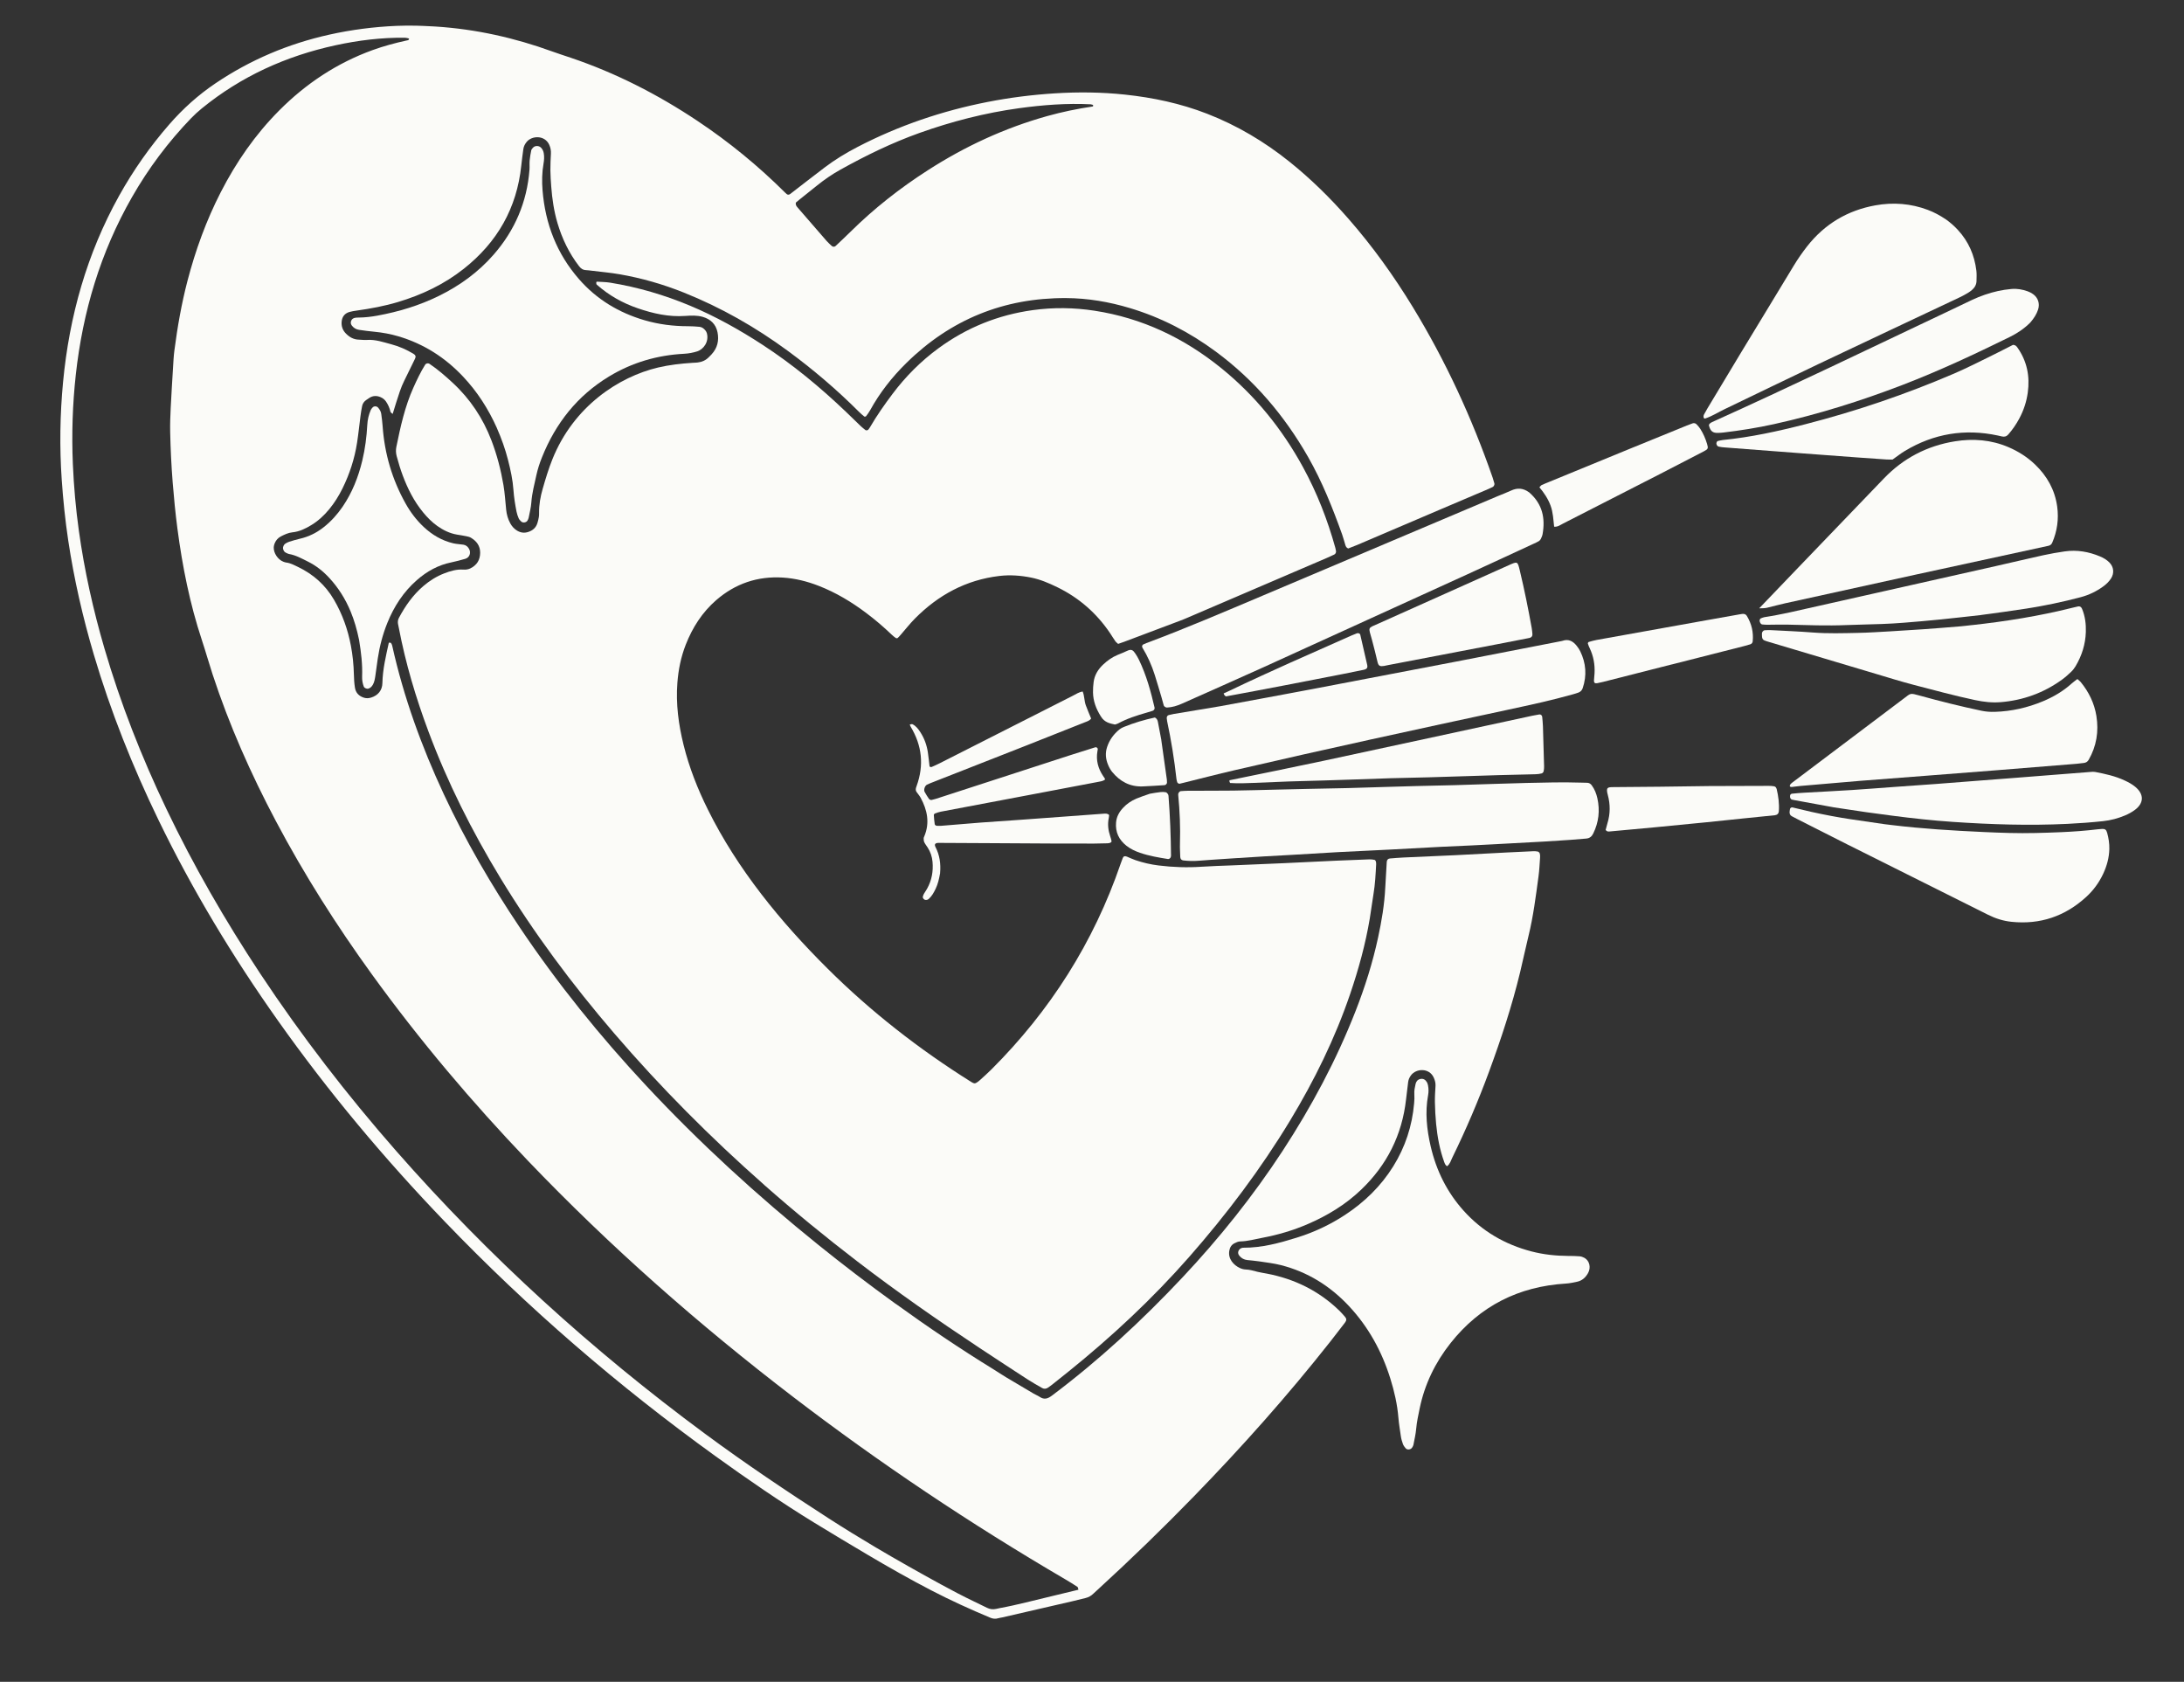 <svg width="226" height="174" viewBox="0 0 226 174" fill="none" xmlns="http://www.w3.org/2000/svg">
<rect x="0" y="0" width="226" height="174" fill="#333333" stroke="none"/>
<g clip-path="url(#clip0_2_722)">
<path d="M92.689 134.891C96.006 137.287 99.334 139.535 102.755 141.638C103.209 141.917 103.65 142.216 104.106 142.491C105.049 143.059 105.996 143.617 106.946 144.175C107.159 144.301 107.396 144.392 107.601 144.528C108.064 144.834 108.434 144.705 108.851 144.392C113.728 140.733 118.181 136.611 122.353 132.174C126.185 128.099 129.666 123.748 132.729 119.065C135.711 114.501 138.272 109.716 140.263 104.634C141.238 102.148 142.041 99.61 142.604 97C142.971 95.298 143.262 93.58 143.347 91.835C143.391 90.947 143.447 90.061 143.501 89.174C143.513 88.967 143.635 88.835 143.82 88.819C144.281 88.783 144.741 88.74 145.201 88.719C147.012 88.636 148.822 88.563 150.631 88.476C152.405 88.391 154.179 88.289 155.953 88.196C156.841 88.151 157.727 88.107 158.614 88.07C158.791 88.062 158.973 88.065 159.142 88.104C159.222 88.123 159.314 88.231 159.339 88.314C159.376 88.447 159.375 88.596 159.366 88.736C159.32 89.374 159.293 90.016 159.208 90.647C158.926 92.724 158.669 94.805 158.166 96.846C157.861 98.088 157.603 99.34 157.302 100.584C156.458 104.076 155.335 107.483 154.095 110.852C152.978 113.888 151.707 116.859 150.285 119.766C150.133 120.077 150.045 120.439 149.741 120.658C149.572 120.555 149.507 120.392 149.447 120.224C148.982 118.946 148.741 117.618 148.608 116.272C148.537 115.529 148.499 114.782 148.484 114.036C148.473 113.469 148.515 112.901 148.547 112.334C148.561 112.04 148.491 111.778 148.374 111.512C147.913 110.452 146.533 110.525 145.998 111.265C145.847 111.473 145.749 111.695 145.716 111.946C145.637 112.545 145.564 113.146 145.498 113.745C145.085 117.426 143.522 120.534 140.849 123.088C139.236 124.629 137.361 125.767 135.321 126.646C133.813 127.297 132.247 127.759 130.636 128.061C129.872 128.203 129.116 128.423 128.327 128.438C128.126 128.443 127.912 128.54 127.728 128.636C127.428 128.793 127.266 129.059 127.208 129.397C127.056 130.266 127.681 130.897 128.28 131.179C128.468 131.269 128.686 131.335 128.893 131.341C129.327 131.352 129.73 131.482 130.143 131.585C130.452 131.662 130.77 131.706 131.084 131.767C133.948 132.311 136.464 133.544 138.571 135.577C138.774 135.773 138.965 135.988 139.151 136.202C139.359 136.437 139.365 136.593 139.162 136.86C138.667 137.511 138.167 138.157 137.66 138.799C133.253 144.386 128.525 149.69 123.567 154.792C120.346 158.106 117.028 161.321 113.618 164.442C113.46 164.585 113.298 164.724 113.147 164.874C112.915 165.107 112.638 165.257 112.32 165.335C111.871 165.445 111.425 165.56 110.975 165.664C108.553 166.224 106.131 166.781 103.708 167.339C103.569 167.371 103.424 167.381 103.29 167.424C103.004 167.515 102.738 167.48 102.463 167.363C100.398 166.5 98.362 165.572 96.374 164.541C94.134 163.379 91.941 162.135 89.771 160.849C87.937 159.763 86.107 158.669 84.289 157.556C80.773 155.402 77.378 153.062 74.033 150.652C63.975 143.4 54.623 135.332 46.028 126.389C39.763 119.87 33.969 112.955 28.744 105.569C24.076 98.971 19.902 92.077 16.381 84.796C13.714 79.285 11.451 73.615 9.713 67.74C8.562 63.852 7.659 59.905 7.057 55.895C6.746 53.822 6.534 51.737 6.388 49.643C6.155 46.261 6.206 42.888 6.526 39.521C7.172 32.721 8.983 26.262 12.319 20.266C13.794 17.616 15.529 15.151 17.52 12.866C18.928 11.25 20.506 9.83 22.287 8.628C25.895 6.192 29.83 4.53 34.072 3.585C36.365 3.074 38.691 2.776 41.037 2.676C42.385 2.62 43.736 2.659 45.085 2.746C49.228 3.013 53.236 3.905 57.132 5.32C57.766 5.55 58.408 5.755 59.047 5.97C63.722 7.547 68.074 9.775 72.172 12.508C75.435 14.682 78.455 17.155 81.236 19.92C81.285 19.97 81.339 20.016 81.39 20.066C81.499 20.167 81.646 20.168 81.773 20.068C82.954 19.157 84.131 18.24 85.319 17.338C86.396 16.519 87.552 15.82 88.752 15.198C93.007 12.991 97.5 11.468 102.2 10.547C104.505 10.095 106.831 9.803 109.172 9.657C111.588 9.506 114.004 9.532 116.413 9.788C119.32 10.096 122.163 10.701 124.899 11.763C128.006 12.969 130.833 14.65 133.43 16.729C135.656 18.513 137.678 20.504 139.553 22.65C142.04 25.494 144.235 28.552 146.2 31.774C149.598 37.348 152.314 43.242 154.456 49.407C154.525 49.607 154.583 49.812 154.641 50.018C154.673 50.127 154.581 50.328 154.475 50.378C154.316 50.456 154.155 50.532 153.992 50.603C152.39 51.284 150.788 51.964 149.186 52.647C146.277 53.887 143.371 55.132 140.462 56.372C140.139 56.509 139.806 56.632 139.513 56.746C139.32 56.666 139.264 56.533 139.221 56.4C139.103 56.028 139.012 55.647 138.879 55.28C137.892 52.536 136.818 49.83 135.367 47.289C132.922 43.006 129.794 39.319 125.815 36.379C123.107 34.377 120.155 32.845 116.924 31.875C114.768 31.227 112.564 30.85 110.311 30.839C103.885 30.809 98.367 33.05 93.786 37.56C92.309 39.011 91.038 40.63 90.036 42.452C89.918 42.668 89.767 42.866 89.619 43.063C89.59 43.101 89.471 43.122 89.439 43.096C89.246 42.942 89.06 42.779 88.884 42.603C86.592 40.311 84.132 38.217 81.522 36.299C78.184 33.847 74.616 31.812 70.766 30.271C68.614 29.41 66.4 28.771 64.118 28.376C63.175 28.212 62.216 28.13 61.264 28.012C61.052 27.986 60.84 27.957 60.627 27.946C60.316 27.933 60.102 27.776 59.919 27.537C58.886 26.196 58.169 24.698 57.689 23.082C57.323 21.849 57.139 20.585 57.042 19.308C57 18.74 56.961 18.171 56.954 17.604C56.949 17.036 56.981 16.468 57.009 15.9C57.025 15.574 56.971 15.275 56.833 14.973C56.365 13.958 55.041 14.028 54.509 14.67C54.32 14.897 54.192 15.143 54.155 15.431C54.08 15.995 54 16.558 53.942 17.125C53.485 21.537 51.452 25.072 47.994 27.807C45.961 29.416 43.658 30.505 41.184 31.247C39.785 31.667 38.355 31.93 36.911 32.133C36.665 32.166 36.419 32.206 36.18 32.271C35.68 32.408 35.402 32.761 35.355 33.264C35.308 33.756 35.457 34.169 35.807 34.52C36.171 34.887 36.59 35.123 37.119 35.139C37.404 35.147 37.69 35.19 37.97 35.17C38.845 35.107 39.654 35.398 40.475 35.614C41.305 35.833 42.083 36.175 42.814 36.625C43.005 36.742 43.05 36.885 42.964 37.069C42.934 37.134 42.906 37.199 42.874 37.263C42.531 37.965 42.194 38.671 41.842 39.368C41.47 40.101 41.246 40.887 40.992 41.663C40.871 42.034 40.761 42.408 40.633 42.826C40.536 42.736 40.425 42.681 40.408 42.606C40.317 42.218 40.165 41.865 39.941 41.539C39.794 41.327 39.6 41.181 39.365 41.083C38.98 40.923 38.603 40.929 38.242 41.152C38.121 41.227 38.005 41.308 37.889 41.389C37.679 41.538 37.528 41.742 37.477 41.992C37.404 42.338 37.349 42.69 37.303 43.041C37.184 43.957 37.093 44.878 36.951 45.79C36.694 47.452 36.181 49.037 35.435 50.545C35.054 51.313 34.605 52.034 34.059 52.695C33.535 53.33 32.937 53.884 32.233 54.315C31.623 54.689 30.986 55.002 30.261 55.074C29.826 55.117 29.442 55.307 29.062 55.499C28.767 55.648 28.559 55.893 28.43 56.197C28.376 56.325 28.334 56.468 28.327 56.606C28.297 57.217 28.752 57.898 29.323 58.116C29.423 58.154 29.526 58.188 29.629 58.202C30.063 58.256 30.438 58.465 30.822 58.647C32.402 59.402 33.659 60.511 34.551 62.033C35.422 63.522 35.995 65.12 36.312 66.81C36.496 67.79 36.596 68.778 36.62 69.775C36.63 70.235 36.657 70.7 36.73 71.153C36.818 71.689 37.155 72.033 37.683 72.191C37.934 72.266 38.173 72.242 38.415 72.167C39.123 71.947 39.555 71.414 39.57 70.681C39.601 69.25 39.933 67.871 40.237 66.489C40.338 66.5 40.428 66.484 40.453 66.516C40.513 66.596 40.562 66.697 40.584 66.796C41.77 72.127 43.62 77.227 45.925 82.168C48.169 86.977 50.828 91.552 53.786 95.953C57.702 101.778 62.098 107.219 66.886 112.345C72.403 118.251 78.352 123.693 84.643 128.762C87.245 130.861 89.9 132.887 92.672 134.888L92.689 134.891ZM26.944 100.753C31.21 107.193 35.921 113.295 41.015 119.099C50.596 130.015 61.285 139.718 72.963 148.343C77.109 151.405 81.387 154.277 85.718 157.069C87.331 158.108 88.964 159.114 90.615 160.091C92.848 161.412 95.105 162.684 97.383 163.928C98.505 164.539 99.635 165.139 100.788 165.688C101.237 165.903 101.683 166.122 102.13 166.34C102.427 166.487 102.737 166.531 103.062 166.46C103.2 166.43 103.338 166.397 103.478 166.371C105.261 166.048 107.008 165.565 108.773 165.155C109.707 164.937 110.635 164.705 111.596 164.473C111.557 164.351 111.555 164.219 111.491 164.176C111.076 163.903 110.652 163.642 110.223 163.391C100.46 157.677 91.07 151.406 82.084 144.532C72.328 137.069 63.132 128.975 54.637 120.096C48.832 114.027 43.419 107.626 38.492 100.818C34.819 95.744 31.467 90.468 28.537 84.93C25.955 80.052 23.722 75.024 22.001 69.777C21.614 68.597 21.279 67.396 20.888 66.218C19.642 62.459 18.873 58.598 18.358 54.681C18.15 53.095 17.996 51.504 17.869 49.91C17.731 48.172 17.648 46.434 17.61 44.693C17.592 43.876 17.623 43.058 17.663 42.242C17.733 40.821 17.821 39.404 17.909 37.983C17.944 37.416 17.969 36.846 18.043 36.282C18.358 33.849 18.781 31.435 19.4 29.058C20.229 25.883 21.341 22.818 22.838 19.896C24.437 16.776 26.411 13.923 28.89 11.431C31.663 8.646 34.863 6.52 38.569 5.178C39.707 4.766 40.873 4.454 42.053 4.194C42.151 4.171 42.265 4.177 42.32 4.068C42.331 4.046 42.328 3.985 42.322 3.985C42.187 3.954 42.05 3.906 41.914 3.903C39.486 3.875 37.091 4.17 34.724 4.683C29.607 5.792 24.953 7.897 20.879 11.219C20.495 11.534 20.125 11.869 19.78 12.227C17.401 14.696 15.36 17.42 13.658 20.396C10.394 26.097 8.561 32.257 7.845 38.759C7.506 41.835 7.408 44.926 7.54 48.023C7.64 50.334 7.843 52.633 8.162 54.92C8.738 59.043 9.64 63.097 10.81 67.094C12.48 72.803 14.649 78.318 17.213 83.681C20.023 89.56 23.266 95.19 26.942 100.751L26.944 100.753ZM112.887 10.793C110.395 10.665 107.917 10.856 105.452 11.195C101.925 11.68 98.492 12.562 95.136 13.759C92.284 14.779 89.577 16.099 86.937 17.57C86.098 18.038 85.308 18.581 84.56 19.184C83.953 19.674 83.339 20.16 82.73 20.647C82.592 20.756 82.46 20.872 82.352 20.962C82.307 21.204 82.424 21.34 82.54 21.474C83.541 22.629 84.538 23.783 85.543 24.934C85.706 25.12 85.896 25.282 86.076 25.453C86.183 25.551 86.359 25.553 86.461 25.457C86.975 24.969 87.498 24.485 88.002 23.986C90.436 21.578 93.116 19.475 95.992 17.627C99.838 15.151 103.947 13.245 108.359 12.01C109.899 11.581 111.461 11.258 113.044 11.021C113.121 11.01 113.147 10.947 113.107 10.87C113.094 10.843 113.049 10.834 112.887 10.796L112.887 10.793Z" fill="#FBFBF8"/>
<path d="M79.084 122.59C73.527 117.691 68.368 112.507 63.589 106.946C59.227 101.869 55.234 96.521 51.758 90.797C48.838 85.985 46.319 80.978 44.346 75.704C43.036 72.205 41.971 68.634 41.27 64.96C41.243 64.82 41.207 64.684 41.185 64.542C41.15 64.327 41.177 64.117 41.281 63.922C41.938 62.689 42.732 61.56 43.797 60.644C44.45 60.084 45.169 59.63 45.973 59.32C46.606 59.075 47.252 58.886 47.944 58.93C48.195 58.946 48.439 58.919 48.67 58.806C49.34 58.474 49.681 57.945 49.687 57.191C49.691 56.473 49.317 55.987 48.736 55.636C48.59 55.546 48.405 55.51 48.233 55.474C47.919 55.409 47.603 55.363 47.289 55.31C46.538 55.182 45.873 54.856 45.257 54.42C44.703 54.026 44.228 53.547 43.796 53.023C43.319 52.445 42.909 51.822 42.556 51.163C41.884 49.903 41.409 48.567 41.046 47.187C40.962 46.868 40.951 46.555 41.014 46.237C41.441 44.147 41.897 42.066 42.778 40.105C43.142 39.295 43.523 38.492 43.993 37.736C44.089 37.582 44.298 37.544 44.458 37.652C45.316 38.23 46.09 38.907 46.848 39.607C48.654 41.279 49.978 43.271 50.856 45.569C51.431 47.069 51.829 48.61 52.099 50.193C52.242 51.036 52.289 51.887 52.378 52.734C52.43 53.235 52.562 53.71 52.807 54.152C52.982 54.469 53.218 54.731 53.533 54.914C53.89 55.12 54.256 55.167 54.66 55.036C55.137 54.881 55.464 54.593 55.611 54.116C55.675 53.914 55.722 53.705 55.759 53.498C55.785 53.358 55.786 53.213 55.784 53.073C55.773 52.211 55.923 51.376 56.163 50.551C56.459 49.526 56.764 48.506 57.162 47.516C59.355 42.042 64.035 38.984 68.092 38.025C69.271 37.748 70.47 37.614 71.676 37.536C71.853 37.525 72.03 37.525 72.207 37.502C72.642 37.449 73.028 37.278 73.339 36.962C73.439 36.861 73.541 36.763 73.638 36.658C74.236 36.006 74.421 35.234 74.25 34.383C74.078 33.535 73.532 33.019 72.714 32.782C72.124 32.613 71.512 32.645 70.912 32.686C69.211 32.807 67.594 32.441 66.005 31.897C64.441 31.363 63.023 30.569 61.782 29.473C61.756 29.451 61.72 29.424 61.715 29.395C61.702 29.33 61.699 29.262 61.706 29.196C61.707 29.175 61.752 29.138 61.775 29.141C62.235 29.172 62.699 29.172 63.152 29.246C66.004 29.711 68.756 30.516 71.423 31.634C74.053 32.736 76.529 34.123 78.913 35.676C82.02 37.7 84.864 40.052 87.543 42.61C88.056 43.101 88.562 43.602 89.076 44.093C89.228 44.239 89.4 44.365 89.565 44.5C89.627 44.55 89.804 44.517 89.853 44.45C89.915 44.364 89.983 44.282 90.035 44.191C90.732 42.99 91.53 41.857 92.362 40.749C93.717 38.948 95.293 37.367 97.111 36.034C100.035 33.89 103.293 32.578 106.887 32.083C109.014 31.792 111.132 31.819 113.256 32.145C118.194 32.904 122.533 34.974 126.391 38.1C129.886 40.934 132.665 44.368 134.822 48.31C136.279 50.971 137.375 53.778 138.186 56.699C138.214 56.802 138.229 56.909 138.249 57.013C138.274 57.143 138.193 57.315 138.077 57.369C137.82 57.491 137.564 57.611 137.302 57.724C132.503 59.783 127.704 61.841 122.906 63.898C122.644 64.009 122.382 64.121 122.116 64.219C120.189 64.947 118.262 65.672 116.333 66.397C116.134 66.472 115.933 66.537 115.703 66.617C115.602 66.521 115.484 66.439 115.407 66.329C115.223 66.068 115.061 65.79 114.883 65.525C113.483 63.446 111.663 61.85 109.403 60.75C108.538 60.329 107.659 59.95 106.712 59.759C105.626 59.54 104.535 59.458 103.428 59.587C99.964 59.995 97.087 61.56 94.662 64.012C94.163 64.516 93.724 65.08 93.257 65.614C93.141 65.747 93.028 65.884 92.898 66.002C92.859 66.038 92.751 66.043 92.707 66.014C92.561 65.915 92.424 65.805 92.295 65.683C91.447 64.871 90.557 64.109 89.617 63.405C88.104 62.269 86.496 61.304 84.727 60.615C83.527 60.146 82.286 59.835 81.003 59.755C78.399 59.594 76.092 60.376 74.119 62.084C72.667 63.344 71.656 64.924 70.96 66.701C70.466 67.967 70.198 69.285 70.095 70.642C69.927 72.83 70.216 74.968 70.739 77.082C71.315 79.402 72.185 81.615 73.248 83.753C74.784 86.853 76.656 89.74 78.763 92.48C80.868 95.219 83.183 97.769 85.63 100.203C90.135 104.682 95.115 108.56 100.494 111.933C100.584 111.989 100.679 112.043 100.779 112.073C100.84 112.092 100.925 112.084 100.98 112.054C101.104 111.985 101.226 111.906 101.33 111.812C101.752 111.431 102.18 111.057 102.582 110.654C108.668 104.583 113.167 97.51 115.962 89.368C116.032 89.167 116.106 88.968 116.184 88.769C116.257 88.582 116.396 88.539 116.615 88.628C116.911 88.75 117.2 88.891 117.502 88.993C118.277 89.256 119.073 89.44 119.886 89.54C121.371 89.725 122.858 89.775 124.354 89.672C125.381 89.602 126.411 89.576 127.44 89.534C129.215 89.459 130.99 89.389 132.763 89.308C134.609 89.225 136.454 89.129 138.298 89.045C139.432 88.993 140.568 88.949 141.704 88.91C141.878 88.904 142.057 88.927 142.23 88.96C142.283 88.971 142.348 89.045 142.367 89.104C142.398 89.203 142.409 89.311 142.404 89.416C142.349 90.444 142.301 91.475 142.129 92.493C141.988 93.333 141.887 94.181 141.746 95.023C141.299 97.692 140.581 100.292 139.709 102.852C138.143 107.445 136.014 111.771 133.506 115.919C130.463 120.952 126.933 125.623 123.058 130.039C119.248 134.378 115.042 138.297 110.549 141.917C110.023 142.341 109.496 142.762 108.966 143.181C108.798 143.314 108.631 143.442 108.453 143.562C108.265 143.689 108.056 143.726 107.85 143.609C107.357 143.326 106.859 143.053 106.382 142.744C104.713 141.662 103.049 140.572 101.389 139.475C97.064 136.611 92.807 133.647 88.691 130.487C85.42 127.977 82.228 125.369 79.08 122.592L79.084 122.59Z" fill="#FBFBF8"/>
<path d="M51.416 44.278C50.519 42.275 49.384 40.524 47.934 38.979C46.072 36.994 43.852 35.575 41.235 34.798C40.415 34.555 39.578 34.402 38.728 34.321C38.198 34.271 37.67 34.201 37.144 34.124C36.854 34.081 36.609 33.936 36.424 33.703C36.307 33.557 36.263 33.391 36.332 33.206C36.401 33.023 36.541 32.92 36.722 32.884C36.86 32.855 37.003 32.854 37.146 32.853C37.788 32.847 38.421 32.77 39.051 32.656C41.265 32.251 43.399 31.607 45.422 30.611C47.581 29.549 49.499 28.159 51.087 26.338C53.284 23.821 54.534 20.899 54.791 17.56C54.815 17.242 54.781 16.92 54.809 16.602C54.841 16.252 54.903 15.901 54.974 15.555C54.993 15.458 55.076 15.369 55.145 15.29C55.355 15.041 55.773 15.047 55.997 15.29C56.148 15.453 56.234 15.643 56.269 15.856C56.331 16.211 56.309 16.566 56.246 16.917C56.084 17.834 56.069 18.755 56.142 19.68C56.419 23.151 57.616 26.248 59.917 28.882C61.743 30.974 64.031 32.351 66.685 33.129C68.16 33.561 69.672 33.751 71.21 33.75C71.599 33.751 71.991 33.776 72.378 33.812C72.64 33.835 72.839 33.992 72.997 34.19C73.061 34.272 73.118 34.37 73.145 34.468C73.396 35.385 72.77 36.156 72.148 36.353C71.711 36.491 71.261 36.576 70.793 36.601C68.01 36.744 65.407 37.505 63.02 38.951C59.74 40.939 57.489 43.793 56.076 47.334C55.838 47.929 55.64 48.536 55.504 49.163C55.301 50.099 55.049 51.024 54.983 51.99C54.946 52.518 54.807 53.039 54.707 53.562C54.688 53.663 54.635 53.762 54.587 53.852C54.471 54.068 54.11 54.127 53.934 53.955C53.836 53.857 53.727 53.752 53.673 53.627C53.577 53.401 53.493 53.163 53.447 52.921C53.305 52.189 53.186 51.457 53.133 50.709C53.059 49.643 52.831 48.601 52.565 47.568C52.282 46.465 51.904 45.393 51.414 44.278L51.416 44.278Z" fill="#FBFBF8"/>
<path d="M147.768 112.271C147.843 112.674 147.838 112.993 147.779 113.311C147.452 115.093 147.643 116.854 148.046 118.596C148.624 121.101 149.733 123.343 151.456 125.26C153.364 127.382 155.726 128.756 158.481 129.473C159.727 129.797 160.996 129.93 162.278 129.939C162.669 129.941 163.06 129.944 163.45 129.977C163.621 129.992 163.8 130.051 163.951 130.135C164.489 130.43 164.653 131.144 164.329 131.718C164.073 132.171 163.719 132.498 163.195 132.609C162.814 132.689 162.437 132.774 162.041 132.798C157.163 133.093 153.157 135.106 150.113 138.946C148.525 140.951 147.425 143.201 146.906 145.724C146.762 146.421 146.609 147.111 146.547 147.822C146.497 148.385 146.364 148.941 146.258 149.499C146.238 149.597 146.174 149.692 146.116 149.78C145.981 149.986 145.619 150.029 145.463 149.845C145.349 149.711 145.234 149.565 145.176 149.405C145.079 149.139 144.998 148.862 144.959 148.585C144.872 147.953 144.76 147.327 144.707 146.686C144.595 145.302 144.286 143.95 143.871 142.623C142.989 139.8 141.599 137.266 139.567 135.102C137.624 133.032 135.296 131.587 132.537 130.886C131.817 130.704 131.07 130.62 130.335 130.507C129.913 130.443 129.489 130.41 129.065 130.364C128.729 130.329 128.457 130.175 128.246 129.916C128.125 129.77 128.082 129.594 128.159 129.419C128.233 129.253 128.369 129.138 128.556 129.099C128.589 129.093 128.626 129.09 128.662 129.09C130.571 129.099 132.387 128.608 134.186 128.048C135.958 127.498 137.629 126.716 139.184 125.695C141.2 124.37 142.895 122.724 144.175 120.667C145.418 118.67 146.129 116.494 146.333 114.153C146.36 113.835 146.378 113.513 146.355 113.195C146.329 112.832 146.408 112.488 146.485 112.144C146.543 111.886 146.702 111.691 146.971 111.631C147.293 111.562 147.518 111.716 147.67 111.991C147.704 112.052 147.723 112.122 147.768 112.273L147.768 112.271Z" fill="#FBFBF8"/>
<path d="M158.242 50.944C159.619 52.144 159.916 53.61 159.628 55.254C159.599 55.426 159.523 55.592 159.447 55.752C159.403 55.843 159.326 55.935 159.241 55.986C159.057 56.095 158.861 56.181 158.668 56.269C156.347 57.341 154.028 58.42 151.704 59.482C144.725 62.667 137.745 65.853 130.76 69.026C127.947 70.304 125.118 71.542 122.297 72.805C121.804 73.025 121.3 73.176 120.761 73.204C120.642 73.21 120.458 73.094 120.426 72.987C120.348 72.714 120.281 72.437 120.199 72.164C119.966 71.38 119.738 70.597 119.49 69.819C119.179 68.833 118.759 67.895 118.219 67.009C118.138 66.877 118.192 66.72 118.329 66.661C118.426 66.618 118.524 66.573 118.623 66.537C122.717 65.007 126.731 63.286 130.755 61.585C138.836 58.172 146.911 54.748 154.99 51.329C155.449 51.136 155.917 50.965 156.366 50.755C157.001 50.459 157.6 50.476 158.24 50.944L158.242 50.944Z" fill="#FBFBF8"/>
<path d="M149.353 87.6C147.411 87.703 145.566 87.807 143.722 87.903C141.983 87.994 140.243 88.066 138.506 88.159C136.84 88.249 135.173 88.358 133.507 88.454C132.62 88.506 131.732 88.549 130.846 88.601C129.819 88.663 128.789 88.728 127.762 88.794C126.946 88.847 126.132 88.9 125.316 88.957C124.89 88.986 124.464 89.015 124.04 89.052C123.506 89.098 122.975 89.081 122.444 89.019C122.259 88.998 122.137 88.862 122.133 88.659C122.118 88.196 122.087 87.735 122.102 87.272C122.15 85.6 122.087 83.932 121.923 82.268C121.918 82.233 121.922 82.198 121.922 82.162C121.919 82.055 122.067 81.861 122.168 81.853C122.416 81.837 122.665 81.814 122.911 81.813C124.474 81.805 126.038 81.813 127.602 81.795C129.13 81.775 130.658 81.727 132.184 81.692C133.214 81.668 134.244 81.642 135.276 81.62C136.662 81.591 138.047 81.572 139.431 81.536C140.815 81.501 142.2 81.453 143.587 81.411C144.582 81.381 145.576 81.351 146.569 81.325C147.883 81.292 149.198 81.268 150.512 81.233C151.896 81.195 153.281 81.145 154.668 81.101C155.768 81.066 156.869 81.031 157.971 81.004C159.855 80.958 161.736 80.913 163.62 80.971C163.833 80.977 164.046 80.979 164.259 80.987C164.449 80.997 164.593 81.091 164.706 81.239C165.009 81.645 165.191 82.112 165.298 82.599C165.575 83.857 165.437 85.069 164.869 86.232C164.715 86.549 164.491 86.733 164.133 86.759C163.602 86.799 163.071 86.854 162.54 86.89C161.653 86.952 160.768 87.012 159.882 87.062C158.108 87.161 156.336 87.254 154.562 87.35C153.782 87.392 153.002 87.433 152.22 87.471C151.296 87.515 150.374 87.556 149.353 87.602L149.353 87.6Z" fill="#FBFBF8"/>
<path d="M201.356 22.692C201.854 23.05 202.249 23.407 202.61 23.799C203.707 24.989 204.318 26.4 204.513 27.995C204.556 28.345 204.534 28.704 204.529 29.058C204.525 29.437 204.353 29.741 204.074 29.986C203.94 30.102 203.798 30.21 203.647 30.3C203.372 30.463 203.093 30.619 202.803 30.756C197.958 33.046 193.105 35.321 188.263 37.622C184.994 39.176 181.738 40.761 178.474 42.328C177.804 42.649 177.174 43.055 176.465 43.294C176.38 43.323 176.326 43.295 176.303 43.205C176.295 43.171 176.276 43.139 176.279 43.109C176.287 43.039 176.288 42.962 176.32 42.904C176.437 42.684 176.557 42.468 176.685 42.255C177.837 40.338 178.984 38.418 180.144 36.506C181.965 33.5 183.799 30.501 185.614 27.493C186.038 26.792 186.503 26.123 187.006 25.481C188.816 23.175 191.178 21.769 194.054 21.247C195.906 20.912 197.73 21.049 199.502 21.719C200.136 21.959 200.731 22.274 201.356 22.698L201.356 22.692Z" fill="#FBFBF8"/>
<path d="M126.373 73.046C129.636 72.442 132.812 71.861 135.983 71.259C140.898 70.326 145.812 69.385 150.723 68.439C154.346 67.741 157.967 67.03 161.588 66.324C161.624 66.317 161.658 66.309 161.691 66.298C162.331 66.075 162.794 66.35 163.171 66.836C163.302 67.004 163.426 67.182 163.518 67.371C164.123 68.609 164.22 69.887 163.777 71.197C163.707 71.406 163.558 71.567 163.351 71.648C163.153 71.725 162.948 71.781 162.744 71.84C160.557 72.457 158.338 72.936 156.117 73.413C146.647 75.444 137.179 77.499 127.745 79.688C125.982 80.097 124.232 80.553 122.474 80.987C122.336 81.021 122.2 81.056 122.062 81.087C121.984 81.103 121.836 81.003 121.817 80.924C121.791 80.821 121.755 80.72 121.743 80.615C121.521 78.603 121.199 76.606 120.777 74.627C120.755 74.522 120.748 74.416 120.734 74.31C120.716 74.164 120.807 74.013 120.939 73.983C121.11 73.941 121.282 73.898 121.457 73.867C123.066 73.596 124.677 73.329 126.373 73.048L126.373 73.046Z" fill="#FBFBF8"/>
<path d="M182.046 62.931C183.348 61.573 184.65 60.215 185.954 58.856C188.957 55.731 191.958 52.607 194.962 49.483C196.977 47.39 199.434 46.121 202.292 45.659C204.182 45.354 206.047 45.499 207.831 46.261C208.853 46.697 209.78 47.285 210.585 48.055C211.83 49.246 212.635 50.677 212.876 52.398C213.055 53.695 212.881 54.947 212.363 56.149C212.288 56.324 212.153 56.431 211.969 56.469C207.392 57.462 202.813 58.451 198.236 59.45C193.728 60.434 189.224 61.424 184.718 62.419C184.094 62.556 183.479 62.731 182.858 62.876C182.652 62.924 182.439 62.932 182.147 62.936C182.065 62.914 182.048 62.932 182.048 62.932L182.046 62.931Z" fill="#FBFBF8"/>
<path d="M191.274 87.421C189.461 86.501 187.72 85.621 185.979 84.741C185.789 84.645 185.602 84.542 185.414 84.444C185.237 84.351 185.174 84.192 185.187 84.002C185.193 83.897 185.212 83.793 185.232 83.688C185.251 83.596 185.381 83.513 185.475 83.534C186.13 83.689 186.784 83.851 187.441 83.997C188.793 84.295 190.152 84.556 191.52 84.76C192.679 84.933 193.838 85.099 194.997 85.268C195.244 85.303 195.491 85.329 195.738 85.358C198.912 85.745 202.1 85.937 205.292 86.083C206.178 86.124 207.066 86.157 207.953 86.18C209.728 86.228 211.5 86.17 213.276 86.097C214.553 86.044 215.826 85.949 217.094 85.796C217.236 85.78 217.377 85.771 217.518 85.761C217.823 85.743 217.961 85.843 218.047 86.16C218.198 86.709 218.286 87.266 218.273 87.841C218.251 88.745 218.015 89.594 217.636 90.406C217.208 91.317 216.623 92.118 215.882 92.796C213.691 94.8 211.113 95.676 208.154 95.371C207.302 95.284 206.491 95.027 205.721 94.641C200.93 92.245 196.136 89.853 191.274 87.418L191.274 87.421Z" fill="#FBFBF8"/>
<path d="M185.466 80.965C189.352 78.033 193.179 75.145 197.01 72.264C197.745 71.713 197.622 71.682 198.649 71.966C200.769 72.552 202.903 73.085 205.056 73.537C205.513 73.632 205.969 73.662 206.431 73.647C208.153 73.595 209.805 73.219 211.393 72.558C212.483 72.104 213.489 71.517 214.37 70.722C214.552 70.559 214.754 70.418 214.966 70.255C215.095 70.369 215.216 70.447 215.302 70.553C216.153 71.588 216.727 72.763 216.937 74.088C217.19 75.68 216.946 77.2 216.136 78.611C216.021 78.811 215.85 78.916 215.621 78.938C215.374 78.961 215.127 79.003 214.88 79.022C212.156 79.242 209.434 79.465 206.711 79.681C204.234 79.879 201.758 80.07 199.282 80.261C197.017 80.436 194.753 80.602 192.489 80.785C190.438 80.952 188.389 81.133 186.337 81.312C186.019 81.34 185.704 81.393 185.386 81.422C185.33 81.428 185.232 81.394 185.216 81.352C185.195 81.301 185.226 81.216 185.258 81.162C185.292 81.103 185.356 81.061 185.464 80.965L185.466 80.965Z" fill="#FBFBF8"/>
<path d="M204.054 64.675C207.608 64.284 211.039 63.731 214.419 62.887C214.626 62.835 214.833 62.785 215.04 62.741C215.225 62.701 215.369 62.795 215.45 62.989C215.771 63.758 215.868 64.564 215.842 65.389C215.802 66.66 215.428 67.834 214.783 68.923C214.657 69.134 214.502 69.335 214.324 69.505C214.016 69.798 213.698 70.085 213.352 70.333C211.462 71.693 209.345 72.457 207.03 72.646C206.145 72.718 205.266 72.621 204.388 72.433C202.268 71.982 200.178 71.416 198.084 70.87C196.745 70.523 195.423 70.106 194.097 69.712C190.389 68.609 186.683 67.5 182.977 66.393C182.842 66.353 182.705 66.311 182.576 66.255C182.436 66.197 182.357 66.073 182.339 65.927C182.321 65.787 182.324 65.643 182.327 65.502C182.329 65.386 182.486 65.212 182.592 65.207C182.804 65.196 183.017 65.182 183.23 65.192C184.685 65.27 186.139 65.326 187.591 65.439C189.153 65.561 190.714 65.511 192.276 65.478C193.376 65.456 194.475 65.383 195.575 65.321C196.745 65.254 197.914 65.181 199.081 65.098C200.356 65.007 201.63 64.904 202.903 64.798C203.257 64.77 203.609 64.719 204.054 64.671L204.054 64.675Z" fill="#FBFBF8"/>
<path d="M37.155 66.201C36.938 65.137 36.662 64.184 36.281 63.262C35.744 61.969 35.013 60.803 34.06 59.775C33.425 59.092 32.708 58.518 31.869 58.105C31.233 57.79 30.615 57.437 29.901 57.315C29.798 57.297 29.704 57.237 29.606 57.195C29.426 57.12 29.336 56.968 29.295 56.79C29.251 56.598 29.362 56.346 29.539 56.239C29.659 56.166 29.784 56.094 29.917 56.053C30.289 55.936 30.663 55.82 31.042 55.735C31.96 55.526 32.777 55.114 33.511 54.533C34.269 53.933 34.907 53.221 35.453 52.424C36.447 50.968 37.081 49.355 37.491 47.648C37.782 46.435 37.94 45.201 38.007 43.958C38.036 43.415 38.156 42.905 38.369 42.413C38.408 42.319 38.487 42.238 38.555 42.159C38.696 41.996 38.983 42.006 39.122 42.168C39.286 42.36 39.419 42.572 39.452 42.824C39.508 43.247 39.563 43.67 39.594 44.094C39.794 46.938 40.578 49.607 41.971 52.095C42.477 53 43.097 53.819 43.857 54.529C44.732 55.346 45.734 55.934 46.9 56.21C47.243 56.291 47.603 56.298 47.952 56.353C48.215 56.393 48.404 56.553 48.534 56.779C48.77 57.19 48.588 57.69 48.145 57.816C47.667 57.95 47.189 58.086 46.702 58.184C45.341 58.459 44.179 59.108 43.143 60.013C41.751 61.233 40.771 62.739 40.083 64.445C39.602 65.636 39.281 66.873 39.09 68.141C39.001 68.739 38.928 69.338 38.839 69.936C38.79 70.252 38.742 70.571 38.577 70.852C38.466 71.042 38.322 71.192 38.1 71.249C37.949 71.29 37.7 71.176 37.648 71.045C37.52 70.707 37.459 70.357 37.472 70.001C37.519 68.751 37.376 67.519 37.155 66.201Z" fill="#FBFBF8"/>
<path d="M208.952 43.311C208.607 43.944 208.242 44.466 207.819 44.949C207.632 45.163 207.414 45.216 207.151 45.154C207.011 45.122 206.874 45.089 206.735 45.059C203.319 44.328 200.108 44.856 197.114 46.657C196.69 46.912 196.3 47.224 195.841 47.547C195.649 47.544 195.405 47.551 195.159 47.535C194.202 47.471 193.247 47.404 192.292 47.334C190.381 47.193 188.469 47.051 186.558 46.908C183.869 46.706 181.179 46.5 178.49 46.293C178.278 46.277 178.066 46.256 177.859 46.209C177.714 46.175 177.635 46.053 177.613 45.898C177.603 45.817 177.677 45.647 177.74 45.633C177.914 45.596 178.086 45.543 178.261 45.526C181.164 45.238 184.005 44.615 186.822 43.89C192.087 42.538 197.222 40.79 202.217 38.646C203.39 38.142 204.53 37.562 205.677 37.004C206.57 36.569 207.451 36.112 208.306 35.679C208.546 35.683 208.662 35.815 208.766 35.961C209.757 37.367 210.067 38.935 209.834 40.615C209.706 41.534 209.431 42.415 208.952 43.309L208.952 43.311Z" fill="#FBFBF8"/>
<path d="M97.284 90.324C97.175 90.94 97.056 91.46 96.823 91.945C96.639 92.332 96.436 92.707 96.114 92.997C96.005 93.096 95.869 93.128 95.72 93.096C95.599 93.07 95.461 92.885 95.493 92.779C95.523 92.679 95.549 92.572 95.601 92.484C95.705 92.298 95.834 92.127 95.938 91.941C96.419 91.075 96.585 90.141 96.498 89.164C96.452 88.627 96.28 88.122 95.982 87.666C95.864 87.489 95.73 87.319 95.64 87.128C95.584 87.007 95.585 86.856 95.581 86.717C95.58 86.651 95.623 86.583 95.649 86.518C96.231 85.122 95.956 83.806 95.267 82.533C95.149 82.316 94.976 82.129 94.837 81.924C94.754 81.799 94.751 81.656 94.785 81.515C94.803 81.448 94.829 81.381 94.853 81.314C95.628 79.174 95.412 77.132 94.238 75.187C94.202 75.127 94.183 75.056 94.142 74.957C94.244 74.945 94.356 74.895 94.427 74.929C94.788 75.11 95.026 75.424 95.239 75.754C95.651 76.389 95.902 77.088 96.015 77.835C96.09 78.325 96.134 78.82 96.193 79.309C96.26 79.329 96.338 79.38 96.385 79.36C96.679 79.236 96.969 79.103 97.253 78.96C101.845 76.632 106.436 74.3 111.028 71.975C111.342 71.817 111.638 71.606 112.035 71.544C112.225 71.999 112.192 72.513 112.36 72.972C112.528 73.436 112.727 73.891 112.91 74.338C112.743 74.57 112.498 74.635 112.268 74.725C110.223 75.538 108.177 76.353 106.13 77.159C102.959 78.407 99.785 79.647 96.614 80.893C96.384 80.983 96.152 81.073 95.927 81.18C95.705 81.285 95.562 81.715 95.68 81.926C95.819 82.173 95.962 82.418 96.126 82.647C96.177 82.718 96.314 82.783 96.394 82.766C96.67 82.707 96.941 82.617 97.21 82.528C101.734 81.061 106.258 79.589 110.781 78.122C111.624 77.848 112.471 77.586 113.318 77.321C113.472 77.272 113.613 77.387 113.595 77.535C113.588 77.605 113.57 77.675 113.558 77.745C113.403 78.668 113.633 79.504 114.144 80.274C114.202 80.362 114.266 80.448 114.321 80.537C114.339 80.565 114.339 80.606 114.349 80.648C114.125 80.832 113.84 80.853 113.571 80.906C111.444 81.313 109.318 81.714 107.191 82.117C103.914 82.737 100.636 83.355 97.359 83.977C97.152 84.016 96.95 84.085 96.754 84.16C96.699 84.18 96.629 84.268 96.632 84.32C96.652 84.638 96.678 84.956 96.726 85.269C96.742 85.367 96.851 85.434 96.966 85.438C97.109 85.44 97.251 85.451 97.391 85.438C98.77 85.327 100.15 85.204 101.53 85.1C102.946 84.994 104.362 84.906 105.778 84.803C107.23 84.701 108.682 84.592 110.134 84.485C111.48 84.385 112.824 84.283 114.169 84.188C114.377 84.173 114.598 84.138 114.771 84.323C114.76 84.426 114.757 84.533 114.735 84.636C114.598 85.281 114.677 85.906 114.885 86.523C114.941 86.691 114.994 86.862 115.025 87.033C115.034 87.077 114.965 87.162 114.913 87.183C114.817 87.223 114.709 87.245 114.605 87.248C114.143 87.263 113.683 87.275 113.221 87.276C111.872 87.278 110.523 87.278 109.174 87.272C106.937 87.261 104.699 87.245 102.462 87.233C100.687 87.222 98.912 87.212 97.134 87.206C96.772 87.204 96.656 87.35 96.811 87.647C97.23 88.463 97.364 89.326 97.28 90.322L97.284 90.324Z" fill="#FBFBF8"/>
<path d="M210.103 33.362C209.439 34.025 208.731 34.487 207.961 34.868C204.331 36.652 200.669 38.367 196.889 39.819C192.546 41.49 188.115 42.877 183.569 43.882C181.837 44.265 180.085 44.541 178.324 44.751C178.147 44.772 177.971 44.779 177.792 44.787C177.241 44.812 176.988 44.611 176.843 44.02C176.829 43.966 176.875 43.875 176.92 43.831C176.996 43.761 177.09 43.703 177.183 43.662C185.335 39.986 193.382 36.091 201.466 32.27C202.333 31.861 203.192 31.439 204.06 31.033C204.93 30.626 205.836 30.311 206.773 30.104C207.221 30.004 207.681 29.941 208.139 29.898C208.713 29.843 209.273 29.945 209.814 30.135C210.011 30.205 210.205 30.307 210.377 30.427C210.903 30.797 211.1 31.419 210.901 32.026C210.745 32.507 210.478 32.923 210.102 33.364L210.103 33.362Z" fill="#FBFBF8"/>
<path d="M204.976 63.635C203.543 63.791 202.204 63.949 200.861 64.083C199.59 64.212 198.316 64.323 197.043 64.424C196.263 64.487 195.483 64.532 194.704 64.56C193.497 64.606 192.29 64.62 191.083 64.67C189.057 64.757 187.035 64.675 185.011 64.625C184.302 64.607 183.591 64.636 182.881 64.637C182.705 64.636 182.528 64.624 182.351 64.605C182.176 64.586 182.026 64.253 182.113 64.09C182.129 64.06 182.142 64.01 182.167 63.999C182.298 63.946 182.428 63.878 182.565 63.855C184.392 63.576 186.187 63.136 187.986 62.734C194.151 61.355 200.316 59.966 206.478 58.577C208.14 58.203 209.796 57.806 211.462 57.44C212.19 57.281 212.924 57.154 213.662 57.047C214.923 56.867 216.138 57.077 217.308 57.567C217.673 57.72 218.007 57.916 218.285 58.199C218.738 58.66 218.799 59.311 218.444 59.855C218.227 60.188 217.945 60.455 217.627 60.684C216.93 61.188 216.167 61.556 215.332 61.779C213.478 62.272 211.603 62.664 209.707 62.962C208.164 63.206 206.614 63.405 204.977 63.631L204.976 63.635Z" fill="#FBFBF8"/>
<path d="M189.737 83.522C188.35 83.267 187.058 83.03 185.764 82.795C185.659 82.775 185.554 82.755 185.45 82.732C185.286 82.695 185.202 82.517 185.237 82.307C185.258 82.18 185.356 82.123 185.453 82.113C185.878 82.07 186.302 82.034 186.727 82.012C188.358 81.918 189.991 81.841 191.62 81.736C193.109 81.641 194.597 81.52 196.084 81.413C197.5 81.31 198.918 81.214 200.335 81.11C201.751 81.003 203.168 80.888 204.583 80.78C205.929 80.676 207.275 80.574 208.619 80.47C210.107 80.355 211.594 80.237 213.08 80.12C214.177 80.033 215.276 79.944 216.373 79.861C216.514 79.849 216.659 79.84 216.797 79.865C217.844 80.065 218.885 80.29 219.86 80.748C220.248 80.928 220.623 81.129 220.953 81.402C221.876 82.163 221.87 83.084 220.915 83.795C220.605 84.026 220.253 84.214 219.895 84.366C219.173 84.67 218.416 84.871 217.636 84.955C216.4 85.087 215.16 85.18 213.917 85.239C209.972 85.428 206.032 85.302 202.094 85.034C200.002 84.892 197.917 84.664 195.838 84.394C194.923 84.275 194.006 84.155 193.091 84.025C192.002 83.871 190.913 83.703 189.728 83.523L189.737 83.522Z" fill="#FBFBF8"/>
<path d="M127.229 80.725C130.462 80.057 133.697 79.411 136.924 78.72C144.142 77.173 151.354 75.606 158.568 74.049C158.811 73.996 159.057 73.957 159.301 73.915C159.433 73.894 159.575 74.019 159.587 74.163C159.615 74.481 159.651 74.799 159.662 75.119C159.708 76.502 159.746 77.886 159.782 79.271C159.785 79.447 159.776 79.629 159.735 79.799C159.714 79.885 159.62 79.994 159.538 80.015C159.335 80.069 159.12 80.098 158.911 80.102C157.632 80.137 156.354 80.159 155.078 80.196C153.694 80.234 152.311 80.282 150.926 80.326C149.898 80.358 148.868 80.392 147.838 80.421C146.524 80.456 145.211 80.478 143.899 80.515C142.585 80.554 141.275 80.606 139.961 80.651C139.003 80.683 138.045 80.717 137.086 80.744C135.844 80.781 134.601 80.807 133.359 80.85C132.118 80.892 130.877 80.951 129.635 81.002C128.891 81.034 128.146 81.064 127.294 81.008C127.202 80.856 127.218 80.791 127.232 80.725L127.229 80.725Z" fill="#FBFBF8"/>
<path d="M141.973 66.205C141.596 64.81 141.469 65.04 142.677 64.499C147.148 62.492 151.623 60.492 156.096 58.49C157.051 58.063 157.035 58.052 157.275 59.049C157.748 61.018 158.145 63.002 158.505 64.995C158.543 65.204 158.557 65.418 158.575 65.63C158.591 65.808 158.464 65.964 158.27 66.002C157.12 66.227 155.971 66.452 154.82 66.673C151.089 67.389 147.358 68.1 143.627 68.814C143.487 68.84 143.35 68.879 143.21 68.901C142.816 68.96 142.64 68.921 142.537 68.454C142.376 67.726 142.182 67.006 141.973 66.203L141.973 66.205Z" fill="#FBFBF8"/>
<path d="M169.059 46.266C170.94 45.501 172.748 44.761 174.554 44.024C174.75 43.944 174.95 43.869 175.15 43.8C175.298 43.75 175.445 43.79 175.548 43.888C175.698 44.036 175.838 44.203 175.952 44.38C176.259 44.861 176.484 45.381 176.648 45.93C176.783 46.381 176.762 46.461 176.331 46.686C174.819 47.473 173.307 48.256 171.792 49.033C168.444 50.748 165.094 52.462 161.743 54.169C161.465 54.311 161.206 54.524 160.823 54.496C160.738 53.768 160.715 53.026 160.457 52.322C160.198 51.611 159.785 50.997 159.297 50.414C159.392 50.321 159.451 50.225 159.536 50.183C159.792 50.061 160.058 49.961 160.32 49.851C163.207 48.664 166.096 47.478 169.059 46.264L169.059 46.266Z" fill="#FBFBF8"/>
<path d="M180.496 84.665C179.134 84.805 177.867 84.944 176.596 85.07C174.799 85.251 173 85.426 171.202 85.596C169.651 85.744 168.098 85.885 166.545 86.026C166.404 86.038 166.263 86.033 166.152 85.862C166.207 85.658 166.265 85.416 166.336 85.182C166.639 84.205 166.639 83.216 166.375 82.242C166.157 81.443 166.366 81.439 166.973 81.435C168.567 81.42 170.163 81.411 171.758 81.394C173.46 81.374 175.16 81.34 176.862 81.326C178.918 81.311 180.975 81.31 183.03 81.307C183.206 81.307 183.386 81.316 183.558 81.347C183.657 81.365 183.762 81.411 183.802 81.529C183.812 81.563 183.84 81.591 183.849 81.625C184.029 82.387 184.134 83.156 184.073 83.942C184.055 84.169 183.907 84.319 183.658 84.344C182.636 84.451 181.613 84.554 180.498 84.665L180.496 84.665Z" fill="#FBFBF8"/>
<path d="M172.98 68.745C170.562 69.362 168.223 69.957 165.887 70.549C165.681 70.6 165.472 70.646 165.263 70.686C165.044 70.729 164.927 70.624 164.944 70.403C164.962 70.155 164.989 69.908 165.003 69.66C165.051 68.758 164.895 67.894 164.507 67.075C164.432 66.916 164.363 66.754 164.313 66.586C164.299 66.541 164.354 66.432 164.396 66.42C164.667 66.338 164.94 66.26 165.218 66.21C169.022 65.523 172.826 64.842 176.632 64.161C177.749 63.961 178.866 63.763 179.985 63.565C180.089 63.548 180.194 63.524 180.3 63.515C180.489 63.495 180.658 63.549 180.76 63.715C181.254 64.528 181.465 65.412 181.369 66.362C181.354 66.504 181.257 66.621 181.106 66.665C180.902 66.726 180.698 66.788 180.493 66.84C178.018 67.469 175.543 68.097 172.986 68.748L172.98 68.745Z" fill="#FBFBF8"/>
<path d="M113.91 74.11C113.407 73.309 113.121 72.517 113.104 71.644C113.096 71.292 113.124 70.937 113.166 70.587C113.256 69.853 113.622 69.254 114.154 68.756C114.594 68.343 115.083 67.99 115.647 67.757C115.975 67.622 116.308 67.498 116.623 67.343C117.073 67.123 117.247 67.256 117.495 67.632C117.632 67.838 117.758 68.053 117.865 68.276C118.622 69.849 119.084 71.517 119.475 73.211C119.506 73.343 119.41 73.496 119.275 73.541C119.073 73.605 118.871 73.668 118.666 73.726C117.643 74.02 116.632 74.339 115.693 74.85C115.601 74.899 115.495 74.921 115.377 74.96C114.83 74.847 114.273 74.732 113.912 74.11L113.91 74.11Z" fill="#FBFBF8"/>
<path d="M120.171 76.568C120.373 77.992 120.56 79.326 120.747 80.662C120.76 80.766 120.757 80.873 120.76 80.979C120.763 81.052 120.642 81.203 120.575 81.214C120.539 81.221 120.506 81.232 120.47 81.234C119.727 81.278 118.984 81.337 118.239 81.363C116.937 81.411 115.903 80.859 115.092 79.869C114.915 79.653 114.776 79.396 114.667 79.136C114.411 78.529 114.352 77.91 114.57 77.266C114.817 76.535 115.252 75.946 115.842 75.465C115.978 75.356 116.141 75.273 116.304 75.207C117.356 74.778 118.441 74.463 119.51 74.231C119.731 74.356 119.787 74.524 119.822 74.7C119.938 75.291 120.05 75.885 120.176 76.566L120.171 76.568Z" fill="#FBFBF8"/>
<path d="M126.623 71.742C126.849 71.639 127.075 71.54 127.3 71.431C131.433 69.45 135.636 67.623 139.823 65.762C140.018 65.677 140.216 65.599 140.414 65.522C140.552 65.469 140.732 65.542 140.761 65.667C141.002 66.706 141.245 67.743 141.476 68.783C141.545 69.097 141.446 69.226 141.107 69.299C140.412 69.447 139.716 69.587 139.019 69.722C135.011 70.507 131.003 71.288 126.854 72.051C126.681 71.935 126.651 71.838 126.623 71.744L126.623 71.742Z" fill="#FBFBF8"/>
<path d="M118.977 82.121C119.409 82.045 119.759 81.984 120.111 81.947C120.284 81.929 120.468 81.932 120.638 81.967C120.724 81.984 120.802 82.085 120.862 82.164C120.901 82.216 120.913 82.297 120.918 82.366C121.076 84.417 121.158 86.468 121.177 88.525C121.175 88.56 121.163 88.594 121.16 88.629C121.149 88.759 120.991 88.897 120.866 88.876C119.887 88.72 118.91 88.554 117.967 88.231C117.461 88.057 116.981 87.833 116.561 87.499C115.786 86.884 115.403 86.091 115.491 85.087C115.543 84.493 115.815 84.008 116.211 83.582C116.602 83.16 117.074 82.844 117.601 82.621C118.023 82.443 118.463 82.303 118.979 82.122L118.977 82.121Z" fill="#FBFBF8"/>
<path d="M182.06 62.903C182.056 62.892 182.1 62.957 182.1 62.957C182.1 62.957 182.086 62.885 182.066 62.91C182.045 62.932 182.063 62.916 182.06 62.903Z" fill="#FBFBF8"/>
</g>
<defs>
<clipPath id="clip0_2_722">
<rect width="217.037" height="161.697" fill="white" transform="translate(8.351 0.944) rotate(2.806)"/>
</clipPath>
</defs>
</svg>
